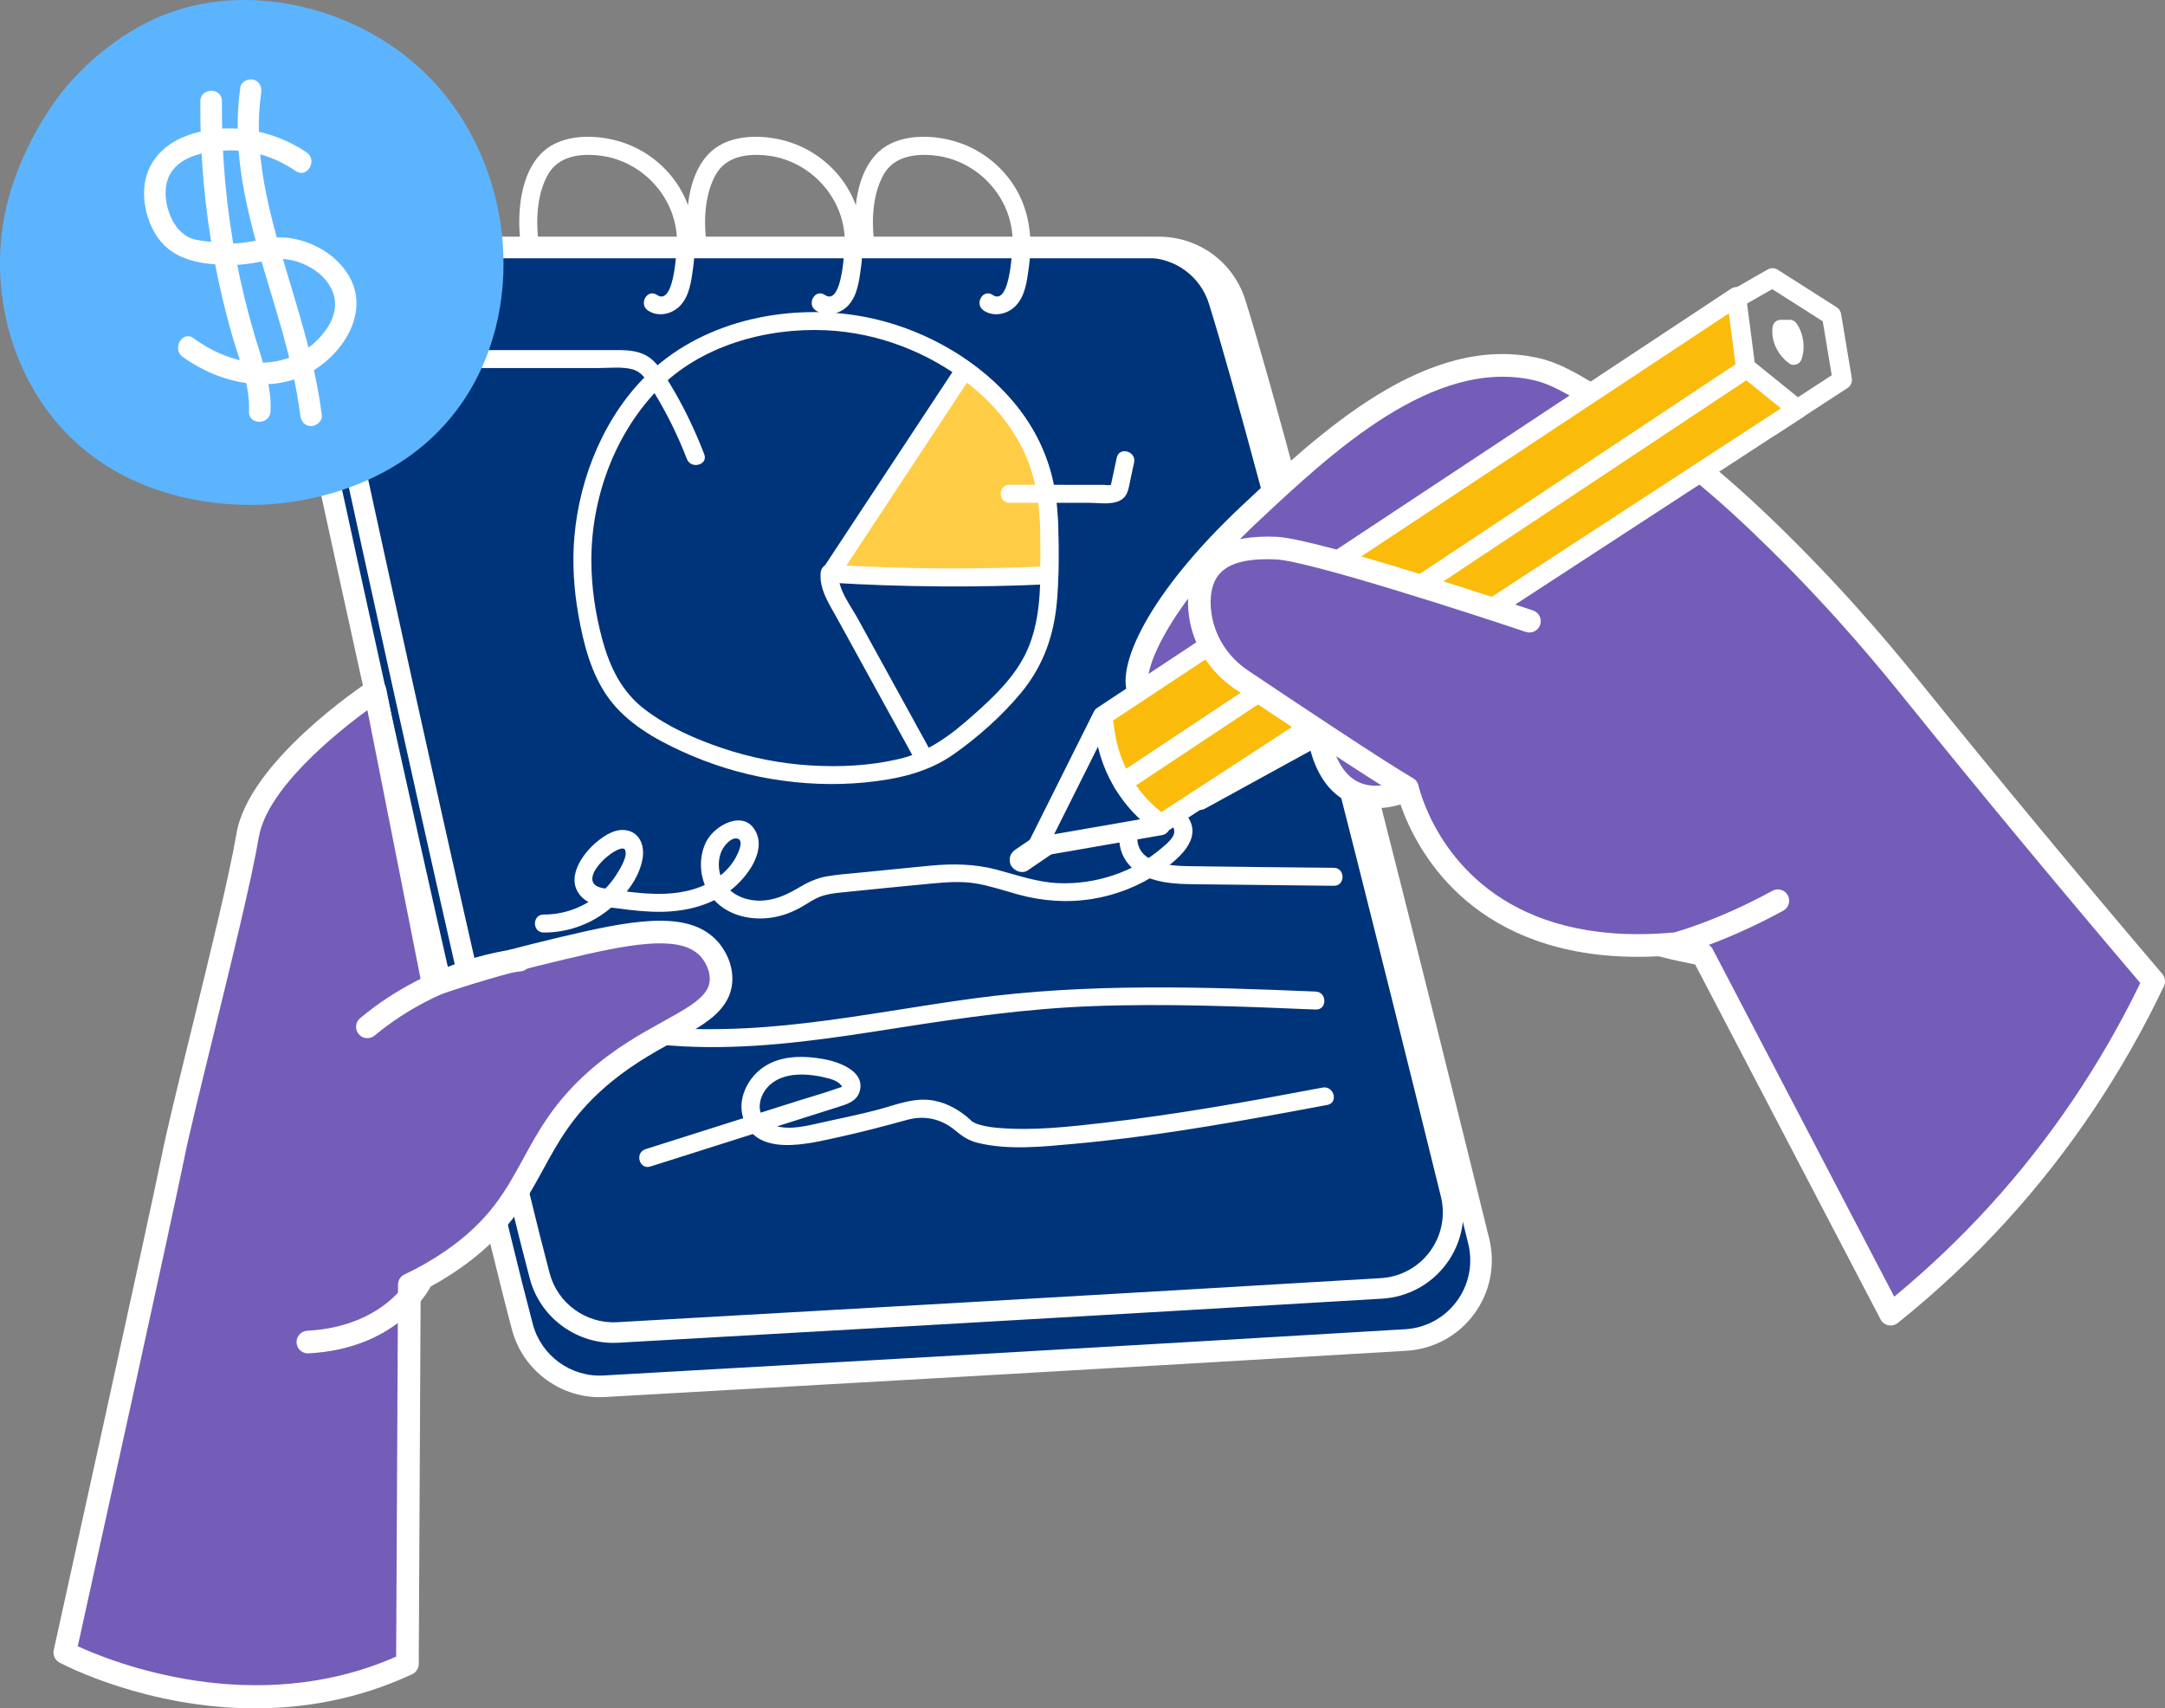 <?xml version="1.0" encoding="UTF-8"?> <svg xmlns="http://www.w3.org/2000/svg" id="b" data-name="Layer 2" width="372.47" height="293.865" viewBox="0 0 372.47 293.865"><rect x="0" y="0" width="372.47" height="293.865" fill="#808080" stroke="none"/><g id="c" data-name="Layer 1"><g id="d" data-name="6"><path d="M51.515,59.228c8.437,39.021,29.484,135.57,38.362,169.034,1.674,6.308,7.545,10.565,14.062,10.198,25.641-1.444,91.504-5.172,137.934-7.958,8.578-.515,14.584-8.674,12.528-17.018-9.285-37.673-32.488-130.989-41.899-161.271-1.785-5.743-7.113-9.644-13.127-9.644H64.961c-8.768,0-15.299,8.088-13.446,16.658Z" fill="#00347a" stroke-width="0"></path><path d="M103.17,240.337c-7.01,0-13.272-4.761-15.086-11.599-8.86-33.398-29.793-129.395-38.382-169.117h0c-1.002-4.634.13-9.408,3.107-13.098,2.978-3.691,7.408-5.808,12.152-5.808h134.413c6.876,0,12.864,4.4,14.898,10.949,9.404,30.258,32.456,122.935,41.929,161.377,1.112,4.513.17,9.248-2.584,12.989-2.753,3.741-6.994,6.047-11.635,6.325-46.256,2.776-111.874,6.49-137.94,7.958-.292.016-.583.025-.873.025ZM64.961,44.425c-3.617,0-6.994,1.614-9.264,4.428-2.269,2.812-3.132,6.451-2.369,9.983h0c8.583,39.698,29.501,135.628,38.342,168.95,1.441,5.427,6.554,9.143,12.164,8.821,26.063-1.468,91.677-5.181,137.927-7.957,3.537-.212,6.77-1.969,8.868-4.821,2.1-2.852,2.817-6.46,1.969-9.901-9.466-38.41-32.495-131.002-41.869-161.164-1.55-4.988-6.113-8.339-11.355-8.339H64.961Z" fill="#fff" stroke-width="0"></path><path d="M180.564,96.536c0,.804-.01,1.609-.031,2.413-12.561.598-25.152.505-37.693-.268,7.704-11.695,15.407-23.379,23.121-35.073,3.929,2.753,9.034,7.312,12.076,14.417,2.619,6.136,2.547,11.509,2.527,18.511Z" fill="#ffcd45" stroke-width="0"></path><path d="M179.017,96.536c-.013,5.162-.162,10.607-2.328,15.391-1.996,4.408-5.572,7.815-9.131,10.979-3.895,3.462-7.722,6.432-12.89,7.651-4.983,1.176-10.234,1.421-15.332,1.104-5.114-.318-10.172-1.329-15.03-2.955-4.656-1.558-9.404-3.661-13.336-6.642-4.064-3.08-6.105-7.399-7.392-12.223-1.163-4.358-1.829-8.83-1.841-13.345-.029-10.763,3.957-21.72,11.382-29.427,7.309-7.587,18.678-10.738,29-10.259,8.952.415,17.634,3.786,24.671,9.324,3.282,2.583,6.134,5.71,8.232,9.329,2.419,4.172,3.607,8.756,3.883,13.549.144,2.505.119,5.017.111,7.525-.006,1.991,3.088,1.994,3.094,0,.016-5.097.078-10.276-1.289-15.232-1.34-4.861-3.915-9.326-7.27-13.073-6.334-7.075-15.563-11.985-24.843-13.737-12.655-2.389-27.19.452-36.793,9.413-7.75,7.232-12.197,17.991-13.098,28.41-.386,4.465-.098,8.96.674,13.37.871,4.974,2.209,10.306,5.243,14.437,3.111,4.234,7.818,6.94,12.514,9.092,4.907,2.249,10.085,3.87,15.41,4.764,5.325.895,10.752,1.137,16.129.614,5.431-.529,10.778-1.667,15.306-4.865,4.179-2.951,8.301-6.604,11.566-10.549,3.461-4.182,5.345-8.932,6.022-14.302.348-2.766.422-5.557.429-8.342.005-1.991-3.089-1.994-3.094,0Z" fill="#fff" stroke-width="0"></path><path d="M179.017,96.536c-.002.805-.012,1.609-.031,2.413l1.547-1.547c-12.56.589-25.142.497-37.693-.268.445.776.89,1.552,1.336,2.328,7.703-11.694,15.411-23.384,23.121-35.073-.705.185-1.411.37-2.116.555,4.561,3.219,8.401,7.401,10.866,12.436,2.959,6.043,2.99,12.578,2.97,19.157-.006,1.991,3.088,1.994,3.094,0,.022-7.174-.174-14.145-3.393-20.718-2.702-5.517-6.99-10.027-11.976-13.546-.709-.5-1.688-.094-2.116.555-7.71,11.689-15.418,23.38-23.121,35.073-.686,1.041.237,2.261,1.336,2.328,12.55.765,25.133.857,37.693.268.85-.04,1.527-.677,1.547-1.547.019-.804.029-1.609.031-2.413.005-1.991-3.089-1.994-3.094,0Z" fill="#fff" stroke-width="0"></path><path d="M141.198,98.457c-.299,2.893,1.483,5.477,2.814,7.898,1.53,2.782,3.06,5.565,4.59,8.347,3.06,5.565,6.121,11.129,9.181,16.694.96,1.745,3.632.186,2.671-1.561-2.895-5.264-5.79-10.528-8.685-15.792-1.406-2.557-2.812-5.113-4.218-7.67-1.273-2.315-3.546-5.146-3.26-7.915.204-1.978-2.891-1.964-3.094,0h0Z" fill="#fff" stroke-width="0"></path><path d="M121.154,78.125c-1.622-4.209-3.576-8.28-5.922-12.135-1.088-1.788-2.216-3.841-4.125-4.871-1.708-.921-3.709-.902-5.594-.902-9.933-.004-19.866.004-29.799.006-1.991 0-1.994,3.094,0,3.094,9.077-.002,18.154-.004,27.23-.006,1.886-0,4.026-.27,5.868.22,1.883.501,2.809,2.478,3.749,4.02,2.206,3.623,4.085,7.438,5.61,11.396.709,1.839,3.701,1.04,2.983-.822h0Z" fill="#fff" stroke-width="0"></path><path d="M93.531,160.41c3.852.024,7.641-1.253,10.715-3.572,2.893-2.182,5.756-5.581,6.324-9.279.29-1.887-.342-4.005-2.35-4.626-2.037-.63-4.029.628-5.542,1.877-2.573,2.125-5.597,6.499-2.565,9.524,1.614,1.61,4.227,1.657,6.342,1.943,2.44.331,4.896.609,7.363.57,4.322-.068,8.602-1.144,12.04-3.854,2.576-2.03,5.918-6.399,4.202-9.873-1.98-4.01-7.141-1.202-8.585,1.711-1.472,2.97-1.073,6.777.917,9.413,2.329,3.084,6.433,4.129,10.125,3.634,2.005-.269,3.859-.971,5.599-1.994.966-.568,1.901-1.223,2.951-1.63,1.188-.46,2.466-.61,3.724-.738,5.157-.525,10.316-1.048,15.478-1.531,2.505-.234,5.074-.429,7.572-.023,2.45.398,4.806,1.211,7.191,1.871,4.238,1.172,8.518,1.497,12.868.804,4.122-.657,8.153-2.247,11.598-4.607,2.982-2.043,7.61-5.666,4.761-9.647-2.323-3.246-7.507-3.439-10.09-.406-2.527,2.966-1.994,7.365,1.065,9.714,2.878,2.21,6.818,2.374,10.297,2.413,5.321.059,10.643.119,15.964.178,2.661.03,5.321.059,7.982.089,1.991.022,1.993-3.072,0-3.094-8.239-.092-16.48-.145-24.719-.276-2.488-.04-5.466-.149-7.558-1.681-2.206-1.615-2.089-5.315.704-6.254,1.265-.425,2.973-.101,3.794,1.023,1.045,1.431-.672,2.776-1.671,3.649-2.441,2.133-5.353,3.763-8.422,4.799-3.086,1.042-6.322,1.521-9.576,1.378-3.661-.16-7.054-1.397-10.564-2.32-3.813-1.003-7.539-1.052-11.44-.682-4.0.38-7.997.791-11.995,1.187-1.911.189-3.847.309-5.74.639-1.828.319-3.394,1.059-4.972,2.01-2.633,1.585-5.527,2.683-8.638,1.948-2.571-.607-4.588-2.413-4.952-5.095-.152-1.117-.02-2.325.48-3.342.407-.827,1.556-2.242,2.633-2.015,1.262.266.102,2.604-.261,3.265-.71,1.292-1.722,2.399-2.901,3.281-2.705,2.024-6.041,2.841-9.37,2.952-2.241.075-4.482-.124-6.703-.406-1.063-.135-2.13-.273-3.186-.452-.758-.128-1.839-.23-2.3-.947-1.441-2.239,4.721-7.062,5.398-5.76.565,1.088-.903,3.363-1.437,4.22-.9,1.447-2.08,2.736-3.424,3.784-2.608,2.034-5.827,3.155-9.132,3.135-1.991-.012-1.993,3.081,0,3.094h0Z" fill="#fff" stroke-width="0"></path><path d="M92.045,184.409c2.837-.55,5.674-1.1,8.511-1.65,2.463-.477,5.126-.738,7.476-1.65,1.948-.756,3.67-2.189,4.128-4.321.418-1.945-.419-4.037-2.387-4.703-1.616-.547-3.64-.048-4.448,1.554-.889,1.764.122,3.61,1.66,4.57,1.852,1.156,4.197,1.24,6.306,1.456,2.779.284,5.571.426,8.364.451,11.064.101,22.049-1.605,32.948-3.32,11.061-1.741,22.083-3.296,33.286-3.72,12.822-.485,25.653.049,38.464.583,1.991.083,1.987-3.011,0-3.094-19.619-.818-39.232-1.454-58.751,1.171-9.585,1.289-19.098,3.082-28.703,4.217-4.744.561-9.512.962-14.29,1.054-4.629.088-9.438.038-14.011-.763-.728-.128-1.818-.318-2.334-.919-.275-.32-.18-.453.305-.365.669.121.697.771.521,1.343-.298.964-1.181,1.54-2.07,1.898-2.327.937-5.088,1.149-7.538,1.624-2.753.534-5.507,1.067-8.26,1.601-1.953.378-1.126,3.361.822,2.983h0Z" fill="#fff" stroke-width="0"></path><path d="M105.523,230.996c-6.68,0-12.645-4.535-14.374-11.052-8.446-31.838-28.387-123.289-36.569-161.129-.955-4.415.124-8.964,2.961-12.479,2.838-3.517,7.058-5.534,11.578-5.534h128.064c6.551,0,12.255,4.192,14.195,10.432,8.943,28.775,30.917,117.111,39.948,153.755,1.059,4.3.162,8.811-2.461,12.375-2.625,3.565-6.665,5.761-11.086,6.026-44.278,2.657-106.659,6.188-131.425,7.582-.278.016-.556.024-.832.024ZM69.12,44.338c-3.446,0-6.663,1.537-8.827,4.218-2.162,2.679-2.984,6.146-2.257,9.511h0c8.176,37.816,28.103,129.203,36.53,160.97,1.372,5.17,6.253,8.704,11.59,8.405,24.763-1.394,87.139-4.925,131.412-7.581,3.37-.202,6.449-1.877,8.449-4.593,2.001-2.717,2.685-6.155,1.877-9.433-9.024-36.613-30.978-124.868-39.892-153.552-1.477-4.752-5.825-7.945-10.819-7.945H69.12Z" fill="#fff" stroke-width="0"></path><g><path d="M122.875,171.859c-3.094,4.238-11.952,6.425-20.481,14.056-12.272,10.973-10.075,20.883-24.75,30.938-2.97,2.032-5.589,3.362-7.219,4.125v.402c-.113.01-.227,0-.33,0v64.846c-29.473,13.757-58.947-1.959-58.947-1.959,0,0,16.706-75.653,18.666-85.481,1.97-9.828,10.808-43.231,12.777-55.018,1.959-11.787,21.945-24.926,21.945-24.926l10.88,48.696s10.797-2.774,21.481-4.455c.021,0,.041-.01.062-.01,1.537-.237,3.073-.454,4.579-.639,3.919-.474,8.735-1.062,13.582-1.279,3.836.093,5.476.846,6.332,1.547.062.041.124.093.175.155.124.113.247.237.361.371,1.557,1.815,1.506,5.229.887,8.632Z" fill="#745db8" stroke-width="0"></path><path d="M43.9,293.865c-18.584.001-32.815-7.425-33.669-7.88-.771-.411-1.174-1.286-.985-2.139.167-.756,16.724-75.746,18.658-85.442.814-4.062,2.727-11.855,4.942-20.879,3.128-12.742,6.672-27.185,7.824-34.08,2.076-12.482,21.952-25.676,22.796-26.232.542-.357,1.225-.419,1.823-.169.598.25,1.032.782,1.158,1.417l9.583,48.398c5.152-1.705,10.385-3.214,15.586-4.494,1.674-.413,3.276-.807,4.827-1.179.044-.011.089-.02.133-.027,11.664-2.78,21.001-4.536,26.102.024.121.092.234.193.337.302.158.149.314.31.46.482.557.608,2.535,3.037,2.523,6.421-.002,1.704-.53,3.265-1.57,4.642-1.727,2.366-4.682,4.001-8.425,6.071-3.778,2.09-8.059,4.458-12.311,8.263-5.305,4.743-7.715,9.163-10.267,13.841-3.08,5.646-6.264,11.484-14.681,17.251-2.034,1.391-4.174,2.647-6.376,3.743l-.326,64.034c-.004.753-.441,1.436-1.123,1.755-9.338,4.358-18.624,5.874-27.019,5.874ZM13.381,283.184c5.867,2.696,30.363,12.54,54.773,1.785l.323-63.99c0-.756.437-1.443,1.121-1.763,2.407-1.127,4.744-2.463,6.946-3.969,7.645-5.238,10.47-10.418,13.461-15.902,2.598-4.763,5.284-9.689,11.09-14.88,4.579-4.097,9.261-6.687,13.023-8.768,3.321-1.837,5.945-3.289,7.183-4.985.56-.742.801-1.452.801-2.327v-.007c.008-2.068-1.393-3.661-1.552-3.836-.108-.125-.173-.189-.238-.248-.02-.019-.04-.037-.059-.057-.041-.031-.08-.064-.118-.099-3.673-3.368-12.464-1.617-22.724.83-.043.01-.086.019-.129.026-1.521.365-3.092.751-4.733,1.156-5.803,1.428-11.645,3.147-17.367,5.108-.532.181-1.116.125-1.603-.155-.487-.281-.829-.758-.939-1.309l-9.432-47.636c-5.227,3.82-17.286,13.452-18.696,21.929-1.176,7.041-4.739,21.559-7.884,34.368-2.112,8.606-4.107,16.735-4.905,20.713-1.788,8.964-15.979,73.309-18.342,84.016ZM70.095,286.226h.01-.01Z" fill="#fff" stroke-width="0"></path><path d="M52.964,232.802c-1.028,0-1.888-.805-1.943-1.844-.057-1.074.767-1.991,1.841-2.048,13.321-.71,17.701-9.22,17.88-9.582.477-.959,1.642-1.358,2.604-.886.962.472,1.365,1.628.898,2.592-.216.446-5.463,10.928-21.175,11.766-.035.002-.07.003-.105.003Z" fill="#fff" stroke-width="0"></path><path d="M63.207,178.582c-.558,0-1.112-.239-1.497-.701-.689-.826-.577-2.054.249-2.743,12.7-10.584,26.692-11.877,27.281-11.926,1.08-.083,2.014.705,2.105,1.776.091,1.071-.703,2.013-1.774,2.104h0c-.132.012-13.397,1.27-25.118,11.038-.364.304-.806.452-1.246.452Z" fill="#fff" stroke-width="0"></path></g><path d="M173.663,86.478c4.615.006,9.231.013,13.846.019,1.779.002,4.463.509,5.856-.894.723-.728.845-1.837,1.048-2.789.233-1.088.465-2.176.698-3.263.415-1.942-2.567-2.772-2.983-.822-.207.967-.413,1.934-.62,2.901-.09.423-.179.846-.271,1.269-.032.152-.065.304-.101.456-.05.188-.052.202-.005.043-.305.132-.923.01-1.247.009-.528-.001-1.055-.001-1.582-.002-.923-.001-1.846-.003-2.769-.004-3.956-.006-7.912-.011-11.868-.017-1.991-.003-1.994,3.091,0,3.094h0Z" fill="#fff" stroke-width="0"></path><path d="M111.461,53.401c1.719,1.176,4.057.681,5.479-.742,1.702-1.703,1.991-4.347,2.304-6.61.668-4.838.218-9.619-2.387-13.848-2.368-3.844-6.108-6.675-10.445-7.923-4.112-1.183-9.672-1.246-13.001,1.832-3.854,3.564-4.437,10.237-3.913,15.116.21,1.959,3.307,1.98,3.094,0-.393-3.659-.168-7.869,1.657-11.161,1.785-3.219,5.537-3.703,8.912-3.307,6.999.82,12.725,6.664,13.263,13.717.106,1.394-.237,12.42-3.402,10.254-1.647-1.127-3.196,1.552-1.561,2.671h0Z" fill="#fff" stroke-width="0"></path><path d="M140.336,53.401c1.719,1.176,4.057.681,5.479-.742,1.702-1.703,1.991-4.347,2.304-6.61.668-4.838.218-9.619-2.387-13.848-2.368-3.844-6.108-6.675-10.445-7.923-4.112-1.183-9.672-1.246-13.001,1.832-3.854,3.564-4.437,10.237-3.913,15.116.21,1.959,3.307,1.98,3.094,0-.393-3.659-.168-7.869,1.657-11.161,1.785-3.219,5.537-3.703,8.912-3.307,6.999.82,12.725,6.664,13.263,13.717.106,1.394-.237,12.42-3.402,10.254-1.647-1.127-3.196,1.552-1.561,2.671h0Z" fill="#fff" stroke-width="0"></path><path d="M169.212,53.401c1.719,1.176,4.057.681,5.479-.742,1.702-1.703,1.991-4.347,2.304-6.61.668-4.838.218-9.619-2.387-13.848-2.368-3.844-6.108-6.675-10.445-7.923-4.112-1.183-9.672-1.246-13.001,1.832-3.854,3.564-4.437,10.237-3.913,15.116.21,1.959,3.307,1.98,3.094,0-.393-3.659-.168-7.869,1.657-11.161,1.785-3.219,5.537-3.703,8.912-3.307,6.999.82,12.725,6.664,13.263,13.717.106,1.394-.237,12.42-3.402,10.254-1.647-1.127-3.196,1.552-1.561,2.671h0Z" fill="#fff" stroke-width="0"></path><path d="M73.831,13.266C62.199,1.435,43.78-3.082,29.24,2.165c-9.548,3.446-15.814,10.437-17.545,12.411-2.258,2.575-6.462,8.437-9.337,16.637C-2.319,44.552.044,60.218,8.712,71.383c12.778,16.46,33.346,15.628,37.446,15.375,4.552-.281,21.839-2.036,32.517-16.344,12.367-16.572,9.971-42.079-4.844-57.148Z" fill="#5cb4ff" stroke-width="0"></path><g><path d="M52.745,26.214c-5.903-4.043-14.043-5.397-20.829-2.789-4.193,1.611-7.103,5.03-7.134,9.677-.018,2.7.805,5.557,2.361,7.766,2.915,4.138,7.93,4.655,12.659,4.711,2.469.029,4.857-.549,7.27-.993.126-.023.254-.044.381-.061-.372.051-.116.013-.037.006.174-.015.346-.029.521-.03.372-.002.75.035,1.119.075,3.297.354,6.968,2.432,8.194,5.648,1.313,3.442-.848,6.693-3.347,8.908-2.202,1.952-5.498,3.224-8.815,3.252-4.291.036-8.355-1.716-11.781-4.202-1.936-1.405-3.791,1.815-1.874,3.206,6.38,4.629,15.597,6.696,22.644,2.244,5.622-3.551,9.82-10.849,5.407-17.017-2.336-3.265-6.203-5.301-10.16-5.727-3.068-.33-5.973.94-9.029.979-1.402.018-2.803-.118-4.193-.29-1.084-.134-2.273-.207-3.3-.617-1.592-.636-2.699-2.071-3.391-3.587-.421-.922-.675-1.915-.846-2.911.098.569-.032-.343-.045-.539-.031-.455-.041-.915-.008-1.371.085-1.182.482-2.37,1.222-3.307,2.104-2.664,6.024-3.242,9.205-3.364,4.335-.166,8.369,1.097,11.933,3.538,1.976,1.354,3.835-1.862,1.874-3.206h0Z" fill="#fff" stroke-width="0"></path><path d="M34.464,17.407c-.074,9.132.732,18.261,2.397,27.241.825,4.447,1.865,8.854,3.12,13.2,1.216,4.214,3.066,8.455,2.853,12.918-.114,2.388,3.598,2.382,3.713,0,.215-4.496-1.453-8.721-2.708-12.958-1.285-4.337-2.357-8.736-3.213-13.177-1.729-8.969-2.522-18.092-2.448-27.224.019-2.39-3.693-2.392-3.713,0h0Z" fill="#fff" stroke-width="0"></path><path d="M41.351,15.006c-2.823,19.659,7.943,37.374,10.302,56.439.124,1.003.765,1.845,1.856,1.856.908.009,1.979-.862,1.856-1.856-1.182-9.553-4.299-18.639-6.966-27.844-2.585-8.92-4.809-18.273-3.469-27.608.144-1-.247-1.982-1.296-2.283-.869-.25-2.141.306-2.283,1.296h0Z" fill="#fff" stroke-width="0"></path></g><path d="M111.886,200.661c8.613-2.73,17.227-5.46,25.84-8.19,2.113-.669,4.225-1.339,6.338-2.009,1.536-.487,3.335-.97,3.836-2.726,1.019-3.574-3.798-5.145-6.349-5.583-3.62-.621-7.688-.61-10.703,1.784-2.359,1.873-3.903,5.148-3.048,8.156,2.041,7.177,11.385,4.621,16.499,3.51,3.978-.864,7.86-1.897,11.782-2.972,3.016-.827,5.925-.164,8.319,1.865,1.2,1.017,2.259,1.71,3.813,2.092,5.345,1.315,11.329.642,16.727.156,12.44-1.118,24.799-3.25,37.076-5.495,2.117-.387,4.233-.783,6.347-1.184,1.954-.37,1.126-3.353-.823-2.983-12.441,2.359-24.939,4.604-37.525,6.046-6.105.7-12.428,1.43-18.578.861-.19-.018-.38-.038-.57-.058-.109-.011-.217-.026-.326-.039-.374-.046.358.055-.005-.001-.405-.063-.81-.129-1.211-.218-.29-.064-.579-.137-.863-.223-.138-.042-.274-.093-.411-.136-.359-.112-.26-.112-.117-.039-.187-.095-.371-.2-.559-.293-.514-.255.191.222-.302-.238-1.77-1.654-3.956-2.95-6.354-3.411-3.343-.642-6.353.655-9.53,1.508-3.571.959-7.21,1.651-10.813,2.475-2.425.554-5.471,1.177-7.811.009-2.573-1.284-2.215-4.365-.548-6.261,2.564-2.915,7.313-2.435,10.682-1.52.676.183,1.371.471,1.871.982.51.521.295.411-.357.645-2.241.803-4.556,1.444-6.826,2.163-8.776,2.781-17.552,5.563-26.328,8.344-1.891.599-1.083,3.587.823,2.983h0Z" fill="#fff" stroke-width="0"></path><g><path d="M329.882,119.843c-4.18-5.177-12.121-15.063-24.015-26.786-9.427-9.291-17.066-15.525-25.691-21.029-7.987-5.096-11.98-7.645-15.874-8.528-18.279-4.147-35.844,12.296-49.171,24.772-16.233,15.196-21.087,27.211-19.164,30.721,1.097,2.003,2.311,3.074,3.553,3.505,1.241.431,2.51.223,3.717-.333-2.356,2.786-4.435,6.034-4.49,8.863-.056,2.829,1.912,5.24,7.651,6.353l10.232-5.615,10.232-5.615s.355,3.965,2.557,7.121c2.202,3.157,6.251,5.505,13.641,2.272,7.389-3.233,12.238-6.235,15.24-8.428,3.002-2.194,4.156-3.579,4.156-3.579-.237,1.341-1.034,6.206-.45,12.114.585,5.907,2.551,12.857,7.839,18.367,3.309,3.448,7.237,5.623,11.261,7.118,4.023,1.495,8.142,2.311,11.831,3.042l16.164,30.943,16.164,30.942c5.864-4.694,12.175-10.411,18.473-17.319,12.963-14.219,21.356-28.533,26.786-39.948-17.95-21.088-31.457-37.578-40.641-48.954Z" fill="#745db8" stroke-width="0"></path><path d="M325.264,228.011c-.133,0-.268-.014-.401-.042-.569-.12-1.055-.488-1.325-1.004l-31.897-61.058c-3.504-.699-7.384-1.522-11.215-2.946-4.916-1.827-8.836-4.311-11.986-7.595-4.766-4.966-7.582-11.535-8.372-19.524-.275-2.776-.262-5.348-.128-7.518-.158.119-.323.241-.492.365-4.099,2.995-9.35,5.902-15.609,8.64-9.315,4.076-14.033-.095-16.018-2.943-1.224-1.753-1.943-3.703-2.359-5.246l-18.128,9.948c-.4.217-.863.289-1.307.204-7.732-1.5-9.286-5.343-9.228-8.303.038-1.958.825-4.157,2.343-6.567-.089-.027-.175-.055-.263-.085-1.809-.629-3.363-2.112-4.62-4.409-2.661-4.856,3.196-17.777,19.541-33.078,13.356-12.503,31.646-29.622,50.934-25.249,4.223.958,8.32,3.572,16.482,8.78,8.787,5.607,16.565,11.972,26.017,21.289,11.786,11.615,19.707,21.428,23.963,26.7l.201.249c12.551,15.546,26.215,32.004,40.609,48.915.496.584.605,1.406.275,2.099-7.058,14.837-16.177,28.437-27.105,40.424-5.731,6.286-12.022,12.183-18.695,17.526-.348.279-.779.427-1.218.427ZM262.455,121.595c.279,0,.561.06.826.185.795.374,1.244,1.231,1.091,2.096-.377,2.137-.934,6.484-.429,11.583.702,7.1,3.16,12.89,7.306,17.211,2.735,2.851,6.181,5.022,10.534,6.641,3.874,1.44,7.938,2.245,11.523,2.956.579.114,1.082.487,1.355,1.01l31.225,59.771c5.833-4.814,11.346-10.059,16.412-15.615,10.389-11.396,19.107-24.29,25.922-38.338-14.115-16.597-27.519-32.751-39.854-48.028v-.001l-.2-.249c-4.208-5.212-12.038-14.913-23.666-26.372-9.248-9.115-16.836-15.328-25.371-20.775-7.79-4.97-11.696-7.463-15.258-8.27-17.269-3.919-34.69,12.387-47.409,24.293-16.162,15.13-19.936,26.268-18.787,28.364.769,1.405,1.627,2.304,2.483,2.602.649.225,1.389.14,2.263-.262.83-.381,1.814-.135,2.365.59.553.727.527,1.74-.062,2.437-3.283,3.882-4.004,6.3-4.031,7.644-.014.764-.058,3.03,5.399,4.261l19.833-10.883c.576-.316,1.273-.32,1.853-.011.58.31.965.89,1.023,1.545.003.03.349,3.508,2.215,6.18,2.347,3.367,6.032,3.892,11.262,1.603,7.472-3.27,12.212-6.273,14.872-8.217,2.715-1.984,3.806-3.249,3.816-3.261.381-.446.931-.687,1.49-.687Z" fill="#fff" stroke-width="0"></path><g><path d="M180.567,142.143c-1.946,1.325-3.891,2.65-5.837,3.975-.451.307-.806.702-.955,1.242-.137.497-.075,1.16.21,1.601.576.893,1.882,1.4,2.843.746,1.945-1.325,3.891-2.65,5.837-3.975.451-.307.807-.703.955-1.242.137-.497.075-1.16-.209-1.601-.576-.893-1.882-1.4-2.843-.746h0Z" fill="#fff" stroke-width="0"></path><path d="M189.486,123.537c-3.695,7.389-7.389,14.778-11.084,22.168,7.081-1.232,14.163-2.463,21.244-3.695.239-1.343.916-6.103-1.847-11.084-2.726-4.915-7.04-6.867-8.313-7.389Z" fill="#00347a" stroke-width="0"></path><path d="M178.402,147.367c-.52,0-1.016-.244-1.333-.67-.375-.503-.433-1.174-.153-1.735l11.083-22.168c.389-.778,1.31-1.124,2.117-.795,2.239.918,6.403,3.193,9.136,8.121,2.764,4.984,2.458,9.771,2.03,12.181-.123.689-.663,1.227-1.351,1.347l-21.244,3.695c-.096.017-.19.025-.285.025ZM190.246,125.733l-8.885,17.771,16.8-2.922c.186-2.002.098-5.399-1.816-8.849-1.754-3.163-4.228-4.993-6.1-5.999Z" fill="#fff" stroke-width="0"></path><path d="M304.588,75.065c-.407,0-.812-.149-1.127-.441-.472-.436-11.501-10.817-6.535-23.729.137-.357.394-.656.726-.846l6.465-3.695c.536-.307,1.197-.29,1.717.041l10.161,6.465c.398.253.67.664.747,1.129l1.847,11.084c.108.651-.179,1.305-.732,1.665l-12.362,8.056c-.278.181-.593.269-.907.269ZM299.83,52.633c-2.949,8.582,2.731,16.079,5.005,18.626l10.298-6.71-1.547-9.281-8.689-5.529-5.067,2.895Z" fill="#fff" stroke-width="0"></path><path d="M298.737,51.044l-109.057,72.104.496,3.205c.961,6.211,4.416,11.76,9.565,15.363h0l109.476-71.33-8.899-7.188-1.582-12.154Z" fill="#fabb0b" stroke-width="0"></path><path d="M199.742,143.379c-.333,0-.667-.1-.953-.3-5.492-3.843-9.229-9.846-10.255-16.471l-.495-3.206c-.099-.641.184-1.282.726-1.64l109.056-72.104c.477-.316,1.085-.364,1.607-.125.522.238.883.729.957,1.297l1.497,11.494,8.381,6.77c.414.334.643.846.615,1.377-.027.531-.307,1.017-.752,1.308l-109.476,71.33c-.276.18-.592.269-.907.269ZM191.486,123.947l.333,2.153c.831,5.367,3.718,10.263,7.982,13.595l106.594-69.452-7.12-5.752c-.332-.268-.549-.655-.603-1.078l-1.239-9.514-105.947,70.048Z" fill="#fff" stroke-width="0"></path><path d="M193.16,136.283c-.539,0-1.066-.261-1.387-.743-.508-.765-.299-1.796.466-2.304l107.167-71.121c.764-.507,1.796-.298,2.303.466.508.765.299,1.796-.466,2.304l-107.167,71.121c-.282.187-.601.278-.916.278Z" fill="#fff" stroke-width="0"></path><path d="M307.923,55.011c-.533.003-1.066.006-1.598.009-.341.002-.744.15-.98.406-.262.286-.367.595-.406.98-.245,2.424,1.011,4.806,2.98,6.171.357.247.853.23,1.233.07.408-.172.663-.479.802-.898.659-1.986.343-4.319-.835-6.051-.407-.598-1.237-.922-1.896-.497-.595.384-.933,1.255-.497,1.896.12.177.232.359.332.549.05.095.094.192.141.288.059.134.044.097-.045-.11.02.05.039.099.058.15.149.402.249.819.308,1.244-.017-.123-.033-.246-.05-.368.064.506.064,1.013-.001,1.52.017-.123.033-.246.05-.368-.05.345-.128.682-.238,1.013.678-.276,1.357-.552,2.035-.828-.041-.028-.082-.057-.122-.086-.115-.085-.081-.058.102.081-.051-.052-.116-.095-.172-.143-.131-.114-.256-.235-.375-.362-.068-.073-.134-.147-.197-.223-.032-.038-.063-.077-.094-.116.042.054.084.108.126.162-.125-.127-.22-.313-.311-.465-.09-.15-.172-.303-.247-.46-.052-.109-.111-.372.004.024-.024-.083-.064-.163-.092-.244-.12-.341-.204-.691-.257-1.049.017.123.033.246.05.368-.056-.421-.065-.842-.022-1.264l-1.385,1.385c.533-.003,1.065-.006,1.598-.009.725-.004,1.419-.634,1.385-1.385-.033-.747-.609-1.39-1.385-1.385Z" fill="#fff" stroke-width="0"></path></g><path d="M279.431,162.599c-25.798-1.007-34.277-18.159-36.568-24.615v-.019c-.185-1.173-.268-2.161-.268-2.882,0-2.845-6.595-5.145-14.141-8.267-9.634-3.981-20.819-9.292-21.817-18.732-.102-.988-.176-1.921-.203-2.799-.074-1.589-.018-2.993.157-4.23.878-6.429,5.015-8.267,13.06-6.77,4.129.776,9.274,2.42,15.554,4.775,10.151,3.805,20.108,6.253,27.922,7.796,9.246,1.82,15.49,2.364,15.49,2.364,43.015,10.068,29.806,46.432.813,53.378Z" fill="#745db8" stroke-width="0"></path><path d="M281.776,164.589c-.814,0-1.62-.015-2.416-.044-26.671-1.041-35.691-18.466-38.332-25.91-.017-.049-.032-.1-.046-.151-.239-.681-.412-1.244-.531-1.665-2.402-1.426-6.79-4.238-13.068-8.377-5.46-3.586-11.084-7.349-14.84-9.874-4.545-3.041-7.479-7.807-8.046-13.074-.053-.369-.09-.823-.103-1.322-.041-1.3.058-2.497.297-3.549,1.236-5.867,6.293-8.662,14.97-8.285,7.449.389,42.594,12.169,44.086,12.671,1.019.342,1.568,1.447,1.226,2.466-.341,1.02-1.442,1.569-2.466,1.226-10.027-3.368-37.29-12.173-42.958-12.472-6.826-.296-10.229,1.317-11.053,5.228-.171.757-.24,1.624-.208,2.603.008.324.029.637.074.95.451,4.184,2.763,7.922,6.351,10.322,3.751,2.522,9.363,6.277,14.811,9.855,6.802,4.485,11.495,7.48,13.575,8.665.482.275.825.743.941,1.287,0,.004.182.83.66,2.171.017.048.032.098.045.147,2.432,6.765,10.628,22.252,34.763,23.194,2.722.1,5.57.018,8.471-.246,1.032-.279,7.9-2.234,16.955-7.174.943-.517,2.127-.167,2.643.777.515.944.167,2.127-.777,2.642-10.26,5.597-17.698,7.491-18.009,7.569-.096.024-.193.041-.291.05-2.277.213-4.529.319-6.722.319Z" fill="#fff" stroke-width="0"></path></g></g></g></svg> 